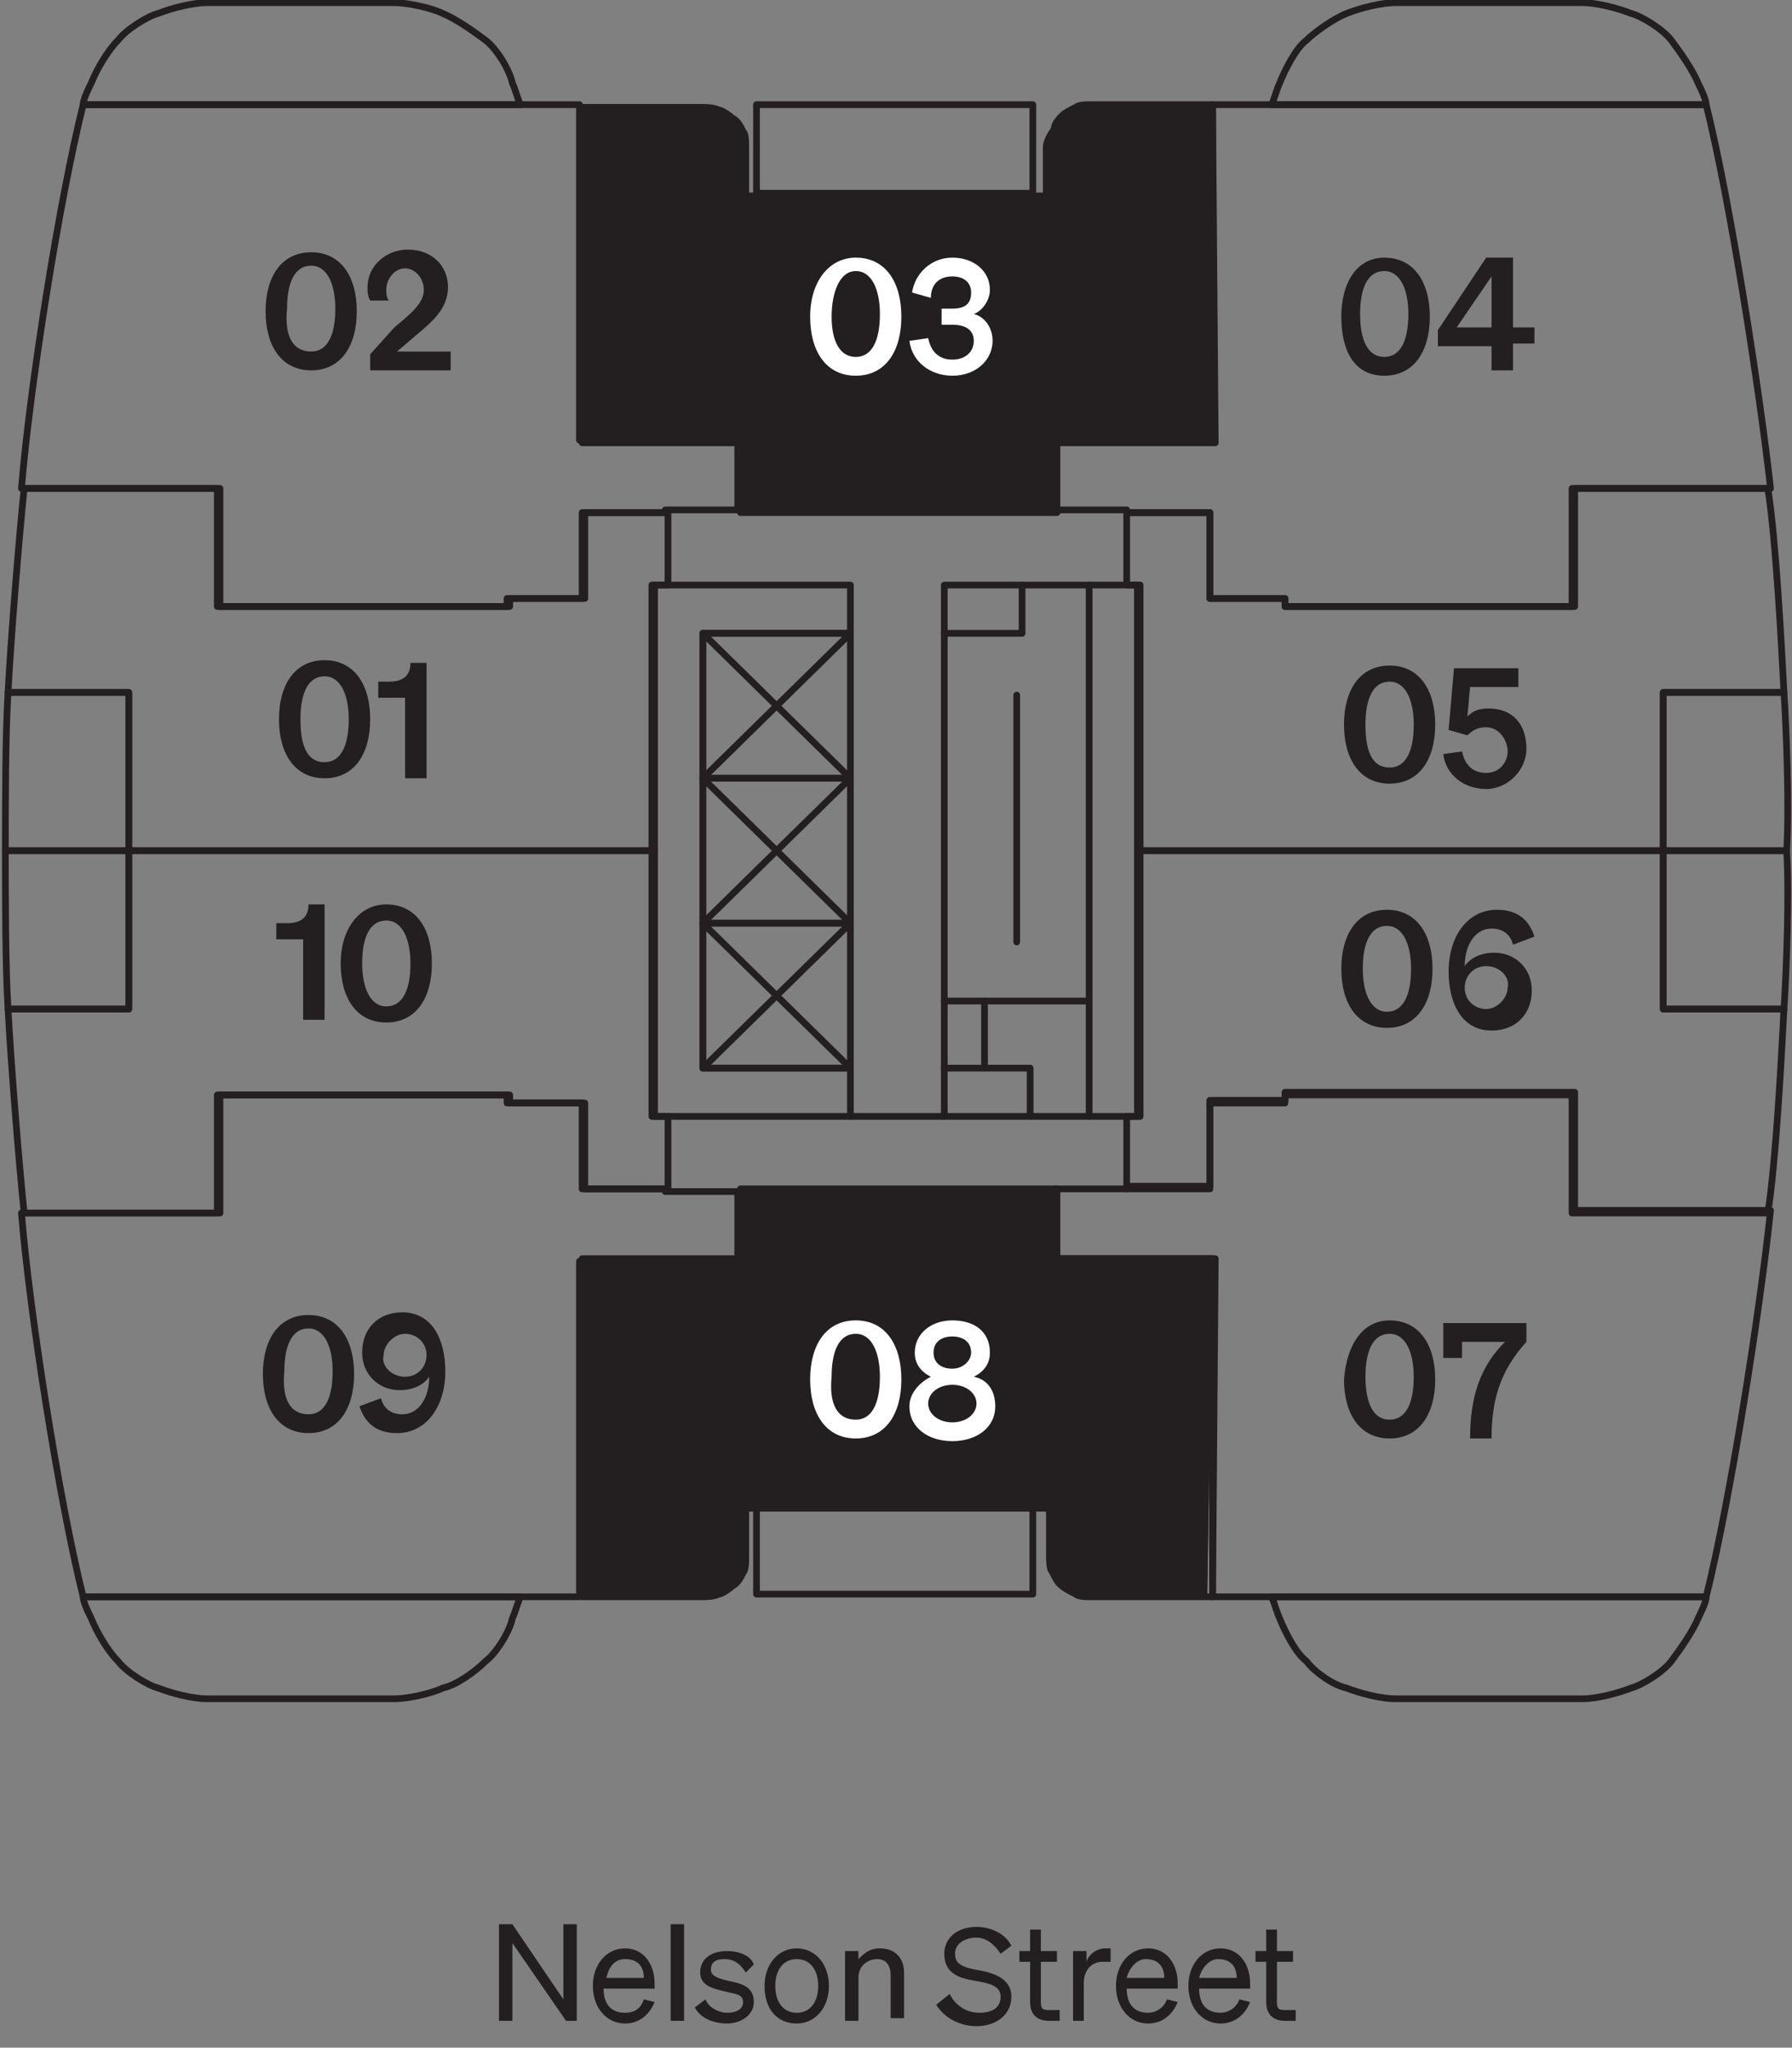 <?xml version="1.0" encoding="UTF-8"?> <!-- Generator: Adobe Illustrator 27.5.0, SVG Export Plug-In . SVG Version: 6.00 Build 0) --> <svg xmlns="http://www.w3.org/2000/svg" xmlns:xlink="http://www.w3.org/1999/xlink" version="1.1" id="Floor_Key" x="0px" y="0px" viewBox="0 0 66.8 76.3" style="enable-background:new 0 0 66.8 76.3;" xml:space="preserve"><rect x="0" y="0" width="66.8" height="76.3" fill="#808080" stroke="none"/> <style type="text/css"> .st0{fill-rule:evenodd;clip-rule:evenodd;fill:#231F20;} .st1{fill:#231F20;} .st2{fill:none;stroke:#231F20;stroke-width:0.25;stroke-linecap:round;stroke-linejoin:round;} .st3{enable-background:new ;} .st4{fill:#FFFFFF;} </style> <g id="HATCH"> <path class="st0" d="M45.2,47h-5.9v-2.6H27.5V47h-5.9v12.5h4.5c0.2,0,0.5,0,0.6-0.1c0.2-0.1,0.4-0.2,0.5-0.3s0.3-0.3,0.4-0.5 s0.1-0.4,0.1-0.6v-1.8H39V58c0,0.2,0,0.5,0.1,0.6c0.1,0.2,0.2,0.4,0.3,0.5s0.4,0.3,0.5,0.3c0.2,0.1,0.5,0.1,0.6,0.1H45L45.2,47 L45.2,47L45.2,47z"></path> </g> <g id="LWPOLYLINE"> <path class="st1" d="M45.2,46.9h-5.9v-2.6H27.5v2.6h-5.9v12.5h4.5c0.2,0,0.5,0,0.6-0.1c0.2-0.1,0.4-0.2,0.5-0.3s0.3-0.3,0.4-0.5 s0.1-0.4,0.1-0.6v-1.8H39v1.8c0,0.2,0,0.5,0.1,0.6c0.1,0.2,0.2,0.4,0.3,0.5s0.4,0.3,0.5,0.3c0.2,0.1,0.5,0.1,0.6,0.1H45L45.2,46.9 L45.2,46.9z"></path> </g> <g id="HATCH-2"> <path class="st0" d="M45.2,3.9h-4.5c-0.2,0-0.5,0-0.6,0.1c-0.2,0-0.4,0.2-0.5,0.3c-0.1,0.1-0.3,0.3-0.3,0.5C39.1,5.1,39,5.3,39,5.5 v1.8H27.8V5.5c0-0.2,0-0.5-0.1-0.6c-0.1-0.2-0.2-0.4-0.4-0.5c-0.1-0.1-0.4-0.3-0.5-0.3C26.6,4,26.3,4,26.2,4h-4.5v12.5h5.9v2.6 h11.8v-2.6h5.9L45.2,3.9L45.2,3.9L45.2,3.9z"></path> </g> <g id="LWPOLYLINE-2"> <path class="st1" d="M45.2,3.9h-4.5c-0.2,0-0.5,0-0.6,0.1c-0.2,0.1-0.4,0.2-0.5,0.3c-0.1,0.1-0.3,0.3-0.3,0.5 C39.1,5.1,39,5.3,39,5.5v1.8H27.8V5.5c0-0.2,0-0.5-0.1-0.6c-0.1-0.2-0.2-0.4-0.4-0.5c-0.1-0.1-0.4-0.3-0.5-0.3 C26.6,4,26.3,4,26.2,4h-4.5v12.5h5.9v2.6h11.8v-2.6h5.9L45.2,3.9L45.2,3.9z"></path> </g> <g id="LINE"> <line class="st2" x1="26.2" y1="23.6" x2="31.7" y2="29"></line> </g> <g id="LINE-2"> <line class="st2" x1="26.2" y1="29" x2="31.7" y2="23.6"></line> </g> <g id="LINE-3"> <line class="st2" x1="26.2" y1="29" x2="31.7" y2="34.4"></line> </g> <g id="LINE-4"> <line class="st2" x1="26.2" y1="34.4" x2="31.7" y2="29"></line> </g> <g id="LINE-5"> <line class="st2" x1="26.2" y1="34.4" x2="31.7" y2="39.8"></line> </g> <g id="LINE-6"> <line class="st2" x1="26.2" y1="39.8" x2="31.7" y2="34.4"></line> </g> <g id="LWPOLYLINE-3"> <rect x="28.2" y="3.9" class="st2" width="10.3" height="3.3"></rect> </g> <g id="LWPOLYLINE-4"> <path class="st2" d="M4.8,25.8H0.3c-0.1,1.5-0.1,4.4-0.1,5.9h4.6L4.8,25.8L4.8,25.8z"></path> </g> <g id="LWPOLYLINE-5"> <path class="st2" d="M18.1,1.5c0.4,0.3,0.9,1.1,1,1.6c0.1,0.2,0.2,0.6,0.3,0.8H3.1c0-0.2,0.2-0.6,0.3-0.8c0.2-0.5,0.6-1.2,1-1.6 c0.3-0.4,1.1-0.9,1.5-1c0.5-0.2,1.3-0.4,1.8-0.4h7c0.5,0,1.4,0.2,1.8,0.4C17,0.7,17.7,1.2,18.1,1.5L18.1,1.5z"></path> </g> <g id="LWPOLYLINE-6"> <path class="st2" d="M48.7,1.5c-0.4,0.3-0.8,1.1-1,1.6c-0.1,0.2-0.2,0.6-0.3,0.8h16.2c0-0.2-0.2-0.6-0.3-0.8 c-0.2-0.5-0.7-1.2-1-1.6s-1.1-0.9-1.5-1c-0.5-0.2-1.3-0.4-1.8-0.4h-7c-0.5,0-1.3,0.2-1.8,0.4C49.7,0.7,49,1.2,48.7,1.5z"></path> </g> <g id="LWPOLYLINE-7"> <path class="st2" d="M62,25.8h4.5c0.1,1.5,0.2,4.4,0.1,5.9H62V25.8L62,25.8z"></path> </g> <g id="LWPOLYLINE-8"> <rect x="28.2" y="56.1" class="st2" width="10.3" height="3.3"></rect> </g> <g id="LWPOLYLINE-9"> <path class="st2" d="M4.8,37.6H0.3c-0.1-1.5-0.1-4.4-0.1-5.9h4.6L4.8,37.6L4.8,37.6z"></path> </g> <g id="LWPOLYLINE-10"> <path class="st2" d="M18.1,61.9c0.4-0.3,0.9-1.1,1-1.6c0.1-0.2,0.2-0.6,0.3-0.8H3.1c0,0.2,0.2,0.6,0.3,0.8c0.2,0.5,0.6,1.2,1,1.6 c0.3,0.4,1.1,0.9,1.5,1c0.5,0.2,1.3,0.4,1.8,0.4h7c0.5,0,1.4-0.2,1.8-0.4C17,62.8,17.7,62.3,18.1,61.9L18.1,61.9z"></path> </g> <g id="LWPOLYLINE-11"> <path class="st2" d="M48.7,61.9c-0.4-0.3-0.8-1.1-1-1.6c-0.1-0.2-0.2-0.6-0.3-0.8h16.2c0,0.2-0.2,0.6-0.3,0.8 c-0.2,0.5-0.7,1.2-1,1.6c-0.3,0.4-1.1,0.9-1.5,1c-0.5,0.2-1.3,0.4-1.8,0.4h-7c-0.5,0-1.3-0.2-1.8-0.4C49.7,62.8,49,62.3,48.7,61.9z "></path> </g> <g id="LWPOLYLINE-12"> <path class="st2" d="M62,37.6h4.5c0.1-1.5,0.2-4.4,0.1-5.9H62V37.6L62,37.6z"></path> </g> <g id="LWPOLYLINE-13"> <path class="st2" d="M63.6,3.9H45.2v12.5h-5.9V19H42v0.1h3.1v3.2h2.8v0.3h10.8v-4.4H66C65.6,14.6,64.5,7.5,63.6,3.9L63.6,3.9z"></path> </g> <g id="LWPOLYLINE-14"> <polygon class="st2" points="24.3,21.8 24.3,41.6 31.7,41.6 31.7,39.8 26.2,39.8 26.2,23.6 31.7,23.6 31.7,21.8 "></polygon> </g> <g id="LWPOLYLINE-15"> <path class="st2" d="M4.8,25.8H0.3c0.1-1.9,0.4-5.7,0.6-7.6h7.3v4.4H19v-0.3h2.8v-3.2h3.1v2.7h-0.5v9.9H4.8V25.8L4.8,25.8z"></path> </g> <g id="LWPOLYLINE-16"> <rect x="26.2" y="23.6" class="st2" width="5.5" height="5.4"></rect> </g> <g id="LWPOLYLINE-17"> <rect x="26.2" y="29" class="st2" width="5.5" height="5.4"></rect> </g> <g id="LWPOLYLINE-18"> <rect x="26.2" y="34.4" class="st2" width="5.5" height="5.4"></rect> </g> <g id="LINE-7"> <line class="st2" x1="31.7" y1="41.6" x2="35.2" y2="41.6"></line> </g> <g id="LWPOLYLINE-19"> <path class="st2" d="M62,25.8h4.5c-0.1-1.9-0.3-5.7-0.6-7.6h-7.3v4.4H47.9v-0.3h-2.8v-3.2H42v2.7h0.5v9.9H62V25.8L62,25.8z"></path> </g> <g id="LINE-8"> <line class="st2" x1="37.9" y1="25.9" x2="37.9" y2="35.1"></line> </g> <g id="LINE-9"> <line class="st2" x1="38.1" y1="21.8" x2="40.6" y2="21.8"></line> </g> <g id="LINE-10"> <line class="st2" x1="38.4" y1="41.6" x2="40.6" y2="41.6"></line> </g> <g id="LWPOLYLINE-20"> <rect x="35.2" y="21.8" class="st2" width="2.9" height="1.8"></rect> </g> <g id="LWPOLYLINE-21"> <rect x="35.2" y="39.8" class="st2" width="3.2" height="1.8"></rect> </g> <g id="LINE-11"> <line class="st2" x1="35.2" y1="37.3" x2="40.6" y2="37.3"></line> </g> <g id="LWPOLYLINE-22"> <rect x="40.6" y="21.8" class="st2" width="1.8" height="19.8"></rect> </g> <g id="LINE-12"> <line class="st2" x1="35.2" y1="39.8" x2="35.2" y2="23.6"></line> </g> <g id="LINE-13"> <line class="st2" x1="36.7" y1="39.8" x2="36.7" y2="37.3"></line> </g> <g id="LWPOLYLINE-23"> <path class="st2" d="M45.2,3.9h-4.5c-0.2,0-0.5,0-0.6,0.1c-0.2,0.1-0.4,0.2-0.5,0.3c-0.1,0.1-0.3,0.3-0.3,0.5 C39.1,5.1,39,5.3,39,5.5v1.8H27.8V5.5c0-0.2,0-0.5-0.1-0.6c-0.1-0.2-0.2-0.4-0.4-0.5c-0.1-0.1-0.4-0.3-0.5-0.3 C26.6,4,26.3,4,26.2,4h-4.5v12.5h5.9v2.6h11.8v-2.6h5.9L45.2,3.9L45.2,3.9z"></path> </g> <g id="LWPOLYLINE-24"> <path class="st2" d="M21.6,3.9H3.1c-0.9,3.6-2,10.6-2.3,14.3h7.3v4.4h10.8v-0.3h2.8v-3.2h3.1V19h2.7v-2.6h-5.9L21.6,3.9L21.6,3.9z"></path> </g> <g id="LWPOLYLINE-25"> <path class="st2" d="M63.6,59.5H45.2V46.9h-5.9v-2.6H42v-0.1h3.1V41h2.8v-0.3h10.8v4.4H66C65.6,48.9,64.5,55.9,63.6,59.5L63.6,59.5 z"></path> </g> <g id="LWPOLYLINE-26"> <path class="st2" d="M4.8,37.6H0.3c0.1,1.9,0.4,5.7,0.6,7.6h7.3v-4.4H19v0.3h2.8v3.2h3.1v-2.7h-0.5v-9.9H4.8V37.6L4.8,37.6z"></path> </g> <g id="LWPOLYLINE-27"> <path class="st2" d="M62,37.6h4.5c-0.1,1.9-0.3,5.7-0.6,7.6h-7.3v-4.4H47.9v0.3h-2.8v3.2H42v-2.7h0.5v-9.9H62V37.6L62,37.6z"></path> </g> <g id="LWPOLYLINE-28"> <path class="st2" d="M45.2,59.5h-4.5c-0.2,0-0.5,0-0.6-0.1c-0.2-0.1-0.4-0.2-0.5-0.3s-0.3-0.3-0.3-0.5c-0.1-0.2-0.1-0.4-0.1-0.6 v-1.8H27.8V58c0,0.2,0,0.5-0.1,0.6c-0.1,0.2-0.2,0.4-0.4,0.5c-0.1,0.1-0.4,0.3-0.5,0.3c-0.2,0.1-0.5,0.1-0.6,0.1h-4.5V46.9h5.9 v-2.6h11.8v2.6h5.9L45.2,59.5L45.2,59.5z"></path> </g> <g id="LWPOLYLINE-29"> <path class="st2" d="M21.6,59.5H3.1c-0.9-3.6-2-10.6-2.3-14.3h7.3v-4.4h10.8v0.3h2.8v3.2h3.1v0.1h2.7V47h-5.9L21.6,59.5L21.6,59.5z "></path> </g> <g class="st3"> <path class="st1" d="M21.5,75.3h-0.4l-2-2.9v2.9h-0.5v-3.6h0.5l1.9,2.8v-2.8h0.5V75.3z"></path> <path class="st1" d="M22.1,74c0-0.8,0.5-1.4,1.2-1.4c0.7,0,1.1,0.6,1.1,1.3v0.2h-1.9c0,0.6,0.3,0.9,0.8,0.9c0.4,0,0.6-0.2,0.7-0.5 l0.4,0.1c-0.2,0.5-0.6,0.8-1.1,0.8C22.6,75.4,22.1,74.8,22.1,74z M22.6,73.7H24c0-0.4-0.2-0.7-0.7-0.7C22.9,73,22.7,73.3,22.6,73.7 z"></path> <path class="st1" d="M25.5,75.3H25v-3.6h0.5V75.3z"></path> <path class="st1" d="M26.3,74.5c0.1,0.3,0.5,0.5,0.8,0.5c0.3,0,0.6-0.1,0.6-0.4c0-0.3-0.3-0.3-0.7-0.4c-0.4-0.1-0.9-0.2-0.9-0.7 c0-0.5,0.4-0.8,1-0.8c0.5,0,0.9,0.2,1,0.5l-0.3,0.3C27.6,73.2,27.4,73,27,73c-0.3,0-0.5,0.1-0.5,0.4c0,0.2,0.2,0.3,0.6,0.4 c0.5,0.1,1,0.2,1,0.8c0,0.5-0.5,0.8-1,0.8c-0.5,0-1-0.2-1.2-0.6L26.3,74.5z"></path> <path class="st1" d="M29.7,75.4c-0.7,0-1.2-0.5-1.2-1.4c0-0.8,0.5-1.4,1.2-1.4c0.7,0,1.2,0.6,1.2,1.4 C30.9,74.8,30.4,75.4,29.7,75.4z M29.7,75c0.5,0,0.8-0.4,0.8-1c0-0.6-0.3-1-0.8-1c-0.5,0-0.8,0.4-0.8,1C28.9,74.6,29.2,75,29.7,75z "></path> <path class="st1" d="M31.5,72.7h0.5V73c0.2-0.2,0.4-0.4,0.8-0.4c0.6,0,0.9,0.4,0.9,0.9v1.7h-0.5v-1.6c0-0.4-0.2-0.6-0.5-0.6 c-0.3,0-0.7,0.2-0.7,0.7v1.6h-0.5V72.7z"></path> </g> <g class="st3"> <path class="st1" d="M35.4,74.3c0.2,0.4,0.6,0.7,1.1,0.7c0.5,0,0.8-0.2,0.8-0.6c0-0.4-0.4-0.5-1-0.6c-0.6-0.1-1.1-0.3-1.1-1 c0-0.6,0.5-1,1.2-1c0.6,0,1.1,0.3,1.3,0.7l-0.4,0.3c-0.2-0.3-0.5-0.6-0.9-0.6c-0.4,0-0.8,0.2-0.8,0.6c0,0.4,0.3,0.5,0.8,0.6 c0.6,0.1,1.3,0.3,1.3,1c0,0.7-0.6,1.1-1.3,1.1c-0.6,0-1.2-0.3-1.5-0.8L35.4,74.3z"></path> </g> <g class="st3"> <path class="st1" d="M38.4,73.1H38v-0.4h0.4v-0.8h0.4v0.8h0.6v0.4h-0.6v1.5c0,0.3,0.1,0.3,0.4,0.3c0.1,0,0.2,0,0.3,0v0.4 c-0.1,0-0.2,0-0.4,0c-0.4,0-0.7-0.2-0.7-0.7V73.1z"></path> </g> <g class="st3"> <path class="st1" d="M41.3,73.1c-0.1,0-0.1,0-0.2,0c-0.4,0-0.7,0.3-0.7,0.8v1.4H40v-2.6h0.5v0.4c0.1-0.3,0.4-0.5,0.7-0.5 c0.1,0,0.1,0,0.2,0V73.1z"></path> </g> <g class="st3"> <path class="st1" d="M41.6,74c0-0.8,0.5-1.4,1.2-1.4c0.7,0,1.1,0.6,1.1,1.3v0.2H42c0,0.6,0.3,0.9,0.8,0.9c0.3,0,0.6-0.2,0.7-0.5 l0.4,0.1c-0.2,0.5-0.6,0.8-1.1,0.8C42.1,75.4,41.6,74.8,41.6,74z M42,73.7h1.4c0-0.4-0.2-0.7-0.7-0.7C42.4,73,42.1,73.3,42,73.7z"></path> <path class="st1" d="M44.3,74c0-0.8,0.5-1.4,1.2-1.4c0.7,0,1.1,0.6,1.1,1.3v0.2h-1.9c0,0.6,0.3,0.9,0.8,0.9c0.3,0,0.6-0.2,0.7-0.5 l0.4,0.1c-0.2,0.5-0.6,0.8-1.1,0.8C44.8,75.4,44.3,74.8,44.3,74z M44.7,73.7h1.4c0-0.4-0.2-0.7-0.7-0.7 C45.1,73,44.8,73.3,44.7,73.7z"></path> <path class="st1" d="M47.2,73.1h-0.4v-0.4h0.4v-0.8h0.4v0.8h0.6v0.4h-0.6v1.5c0,0.3,0.1,0.3,0.4,0.3c0.1,0,0.2,0,0.3,0v0.4 c-0.1,0-0.2,0-0.4,0c-0.4,0-0.7-0.2-0.7-0.7V73.1z"></path> </g> <g class="st3"> <path class="st1" d="M12.1,24.6c1.1,0,1.7,0.9,1.7,2.2c0,1.3-0.6,2.2-1.7,2.2s-1.7-0.9-1.7-2.2C10.4,25.5,11,24.6,12.1,24.6z M12.1,28.4c0.6,0,0.9-0.6,0.9-1.6c0-0.9-0.3-1.6-0.9-1.6s-0.9,0.6-0.9,1.6C11.2,27.7,11.4,28.4,12.1,28.4z"></path> </g> <g class="st3"> <path class="st1" d="M15.9,24.7V29h-0.8v-3h-1v-0.6l0.4,0c0.5,0,0.8-0.2,0.8-0.7H15.9z"></path> </g> <g class="st3"> <path class="st1" d="M11.6,9.4c1.1,0,1.7,0.9,1.7,2.2c0,1.3-0.6,2.2-1.7,2.2s-1.7-0.9-1.7-2.2C9.9,10.3,10.5,9.4,11.6,9.4z M11.6,13.1c0.6,0,0.9-0.6,0.9-1.6c0-0.9-0.3-1.6-0.9-1.6s-0.9,0.6-0.9,1.6C10.6,12.5,10.9,13.1,11.6,13.1z"></path> </g> <g class="st3"> <path class="st1" d="M14.7,12.2c0.6-0.5,1.1-0.9,1.1-1.4c0-0.4-0.3-0.8-0.7-0.8c-0.4,0-0.7,0.4-0.7,0.8c0,0.1,0,0.3,0.1,0.4h-0.7 c-0.1-0.2-0.1-0.3-0.1-0.5c0-0.8,0.7-1.4,1.5-1.4c0.9,0,1.5,0.6,1.5,1.4c0,0.8-0.6,1.3-1.2,1.8l-0.7,0.6h2v0.7h-3v-0.6L14.7,12.2z"></path> </g> <g class="st3"> <path class="st4" d="M31.9,9.6c1.1,0,1.7,0.9,1.7,2.2c0,1.3-0.6,2.2-1.7,2.2s-1.7-0.9-1.7-2.2C30.2,10.5,30.9,9.6,31.9,9.6z M31.9,13.3c0.6,0,0.9-0.6,0.9-1.6c0-0.9-0.3-1.6-0.9-1.6S31,10.9,31,11.8C31,12.7,31.3,13.3,31.9,13.3z"></path> </g> <g class="st3"> <path class="st4" d="M33.9,12.7l0.7-0.1c0.1,0.5,0.4,0.8,0.9,0.8c0.5,0,0.8-0.3,0.8-0.7c0-0.4-0.3-0.6-0.8-0.6h-0.4v-0.6h0.4 c0.5,0,0.7-0.2,0.7-0.6c0-0.4-0.3-0.6-0.7-0.6c-0.5,0-0.8,0.3-0.8,0.8L34,10.9c0.1-0.7,0.7-1.3,1.5-1.3s1.4,0.5,1.4,1.2 c0,0.4-0.3,0.8-0.6,0.9c0.4,0.1,0.7,0.5,0.7,1c0,0.7-0.6,1.3-1.5,1.3C34.7,14,34,13.5,33.9,12.7z"></path> </g> <g class="st3"> <path class="st1" d="M51.6,9.6c1.1,0,1.7,0.9,1.7,2.2c0,1.3-0.6,2.2-1.7,2.2S50,13.1,50,11.8C50,10.5,50.6,9.6,51.6,9.6z M51.6,13.3c0.6,0,0.9-0.6,0.9-1.6c0-0.9-0.3-1.6-0.9-1.6s-0.9,0.6-0.9,1.6C50.7,12.7,51,13.3,51.6,13.3z"></path> <path class="st1" d="M55.6,13.9v-1h-2v-0.6l1.8-2.7h1v2.6h0.8v0.6h-0.8v1H55.6z M55.6,12.2v-1.9l-1.3,1.9H55.6z"></path> </g> <g class="st3"> <path class="st1" d="M51.8,49.2c1.1,0,1.7,0.9,1.7,2.2c0,1.3-0.6,2.2-1.7,2.2s-1.7-0.9-1.7-2.2C50.2,50.1,50.8,49.2,51.8,49.2z M51.8,52.9c0.6,0,0.9-0.6,0.9-1.6c0-0.9-0.3-1.6-0.9-1.6s-0.9,0.6-0.9,1.6C50.9,52.3,51.2,52.9,51.8,52.9z"></path> <path class="st1" d="M54.5,49.9v0.7h-0.7v-1.3h3.1v0.7c-1,1.1-1.3,2.2-1.3,3.6h-0.8c0-1.6,0.4-2.7,1.3-3.6H54.5z"></path> </g> <g class="st3"> <path class="st4" d="M31.9,49.2c1.1,0,1.7,0.9,1.7,2.2c0,1.3-0.6,2.2-1.7,2.2s-1.7-0.9-1.7-2.2C30.2,50.1,30.8,49.2,31.9,49.2z M31.9,52.9c0.6,0,0.9-0.6,0.9-1.6c0-0.9-0.3-1.6-0.9-1.6s-0.9,0.6-0.9,1.6C30.9,52.3,31.2,52.9,31.9,52.9z"></path> </g> <g class="st3"> <path class="st4" d="M36.9,50.4c0,0.4-0.2,0.7-0.6,0.9c0.5,0.1,0.8,0.5,0.8,1.1c0,0.8-0.7,1.3-1.6,1.3c-0.9,0-1.6-0.5-1.6-1.3 c0-0.5,0.4-0.9,0.8-1.1c-0.4-0.2-0.6-0.5-0.6-0.9c0-0.7,0.6-1.2,1.4-1.2C36.3,49.2,36.9,49.6,36.9,50.4z M34.6,52.3 c0,0.4,0.4,0.7,0.9,0.7c0.5,0,0.9-0.3,0.9-0.7c0-0.4-0.4-0.7-0.9-0.7C35,51.6,34.6,51.9,34.6,52.3z M36.2,50.4 c0-0.4-0.3-0.6-0.7-0.6c-0.4,0-0.7,0.2-0.7,0.6c0,0.4,0.3,0.6,0.7,0.6C35.9,51,36.2,50.7,36.2,50.4z"></path> </g> <g class="st3"> <path class="st1" d="M12.1,33.7v4.3h-0.8v-3h-1v-0.6l0.4,0c0.5,0,0.8-0.2,0.8-0.7H12.1z"></path> <path class="st1" d="M14.4,33.7c1.1,0,1.7,0.9,1.7,2.2c0,1.3-0.6,2.2-1.7,2.2s-1.7-0.9-1.7-2.2C12.7,34.6,13.4,33.7,14.4,33.7z M14.4,37.5c0.6,0,0.9-0.6,0.9-1.6c0-0.9-0.3-1.6-0.9-1.6s-0.9,0.6-0.9,1.6C13.5,36.8,13.8,37.5,14.4,37.5z"></path> </g> <g class="st3"> <path class="st1" d="M11.5,49c1.1,0,1.7,0.9,1.7,2.2c0,1.3-0.6,2.2-1.7,2.2s-1.7-0.9-1.7-2.2C9.8,49.9,10.4,49,11.5,49z M11.5,52.7 c0.6,0,0.9-0.6,0.9-1.6c0-0.9-0.3-1.6-0.9-1.6s-0.9,0.6-0.9,1.6C10.5,52.1,10.8,52.7,11.5,52.7z"></path> <path class="st1" d="M14.2,52.1c0.1,0.4,0.4,0.6,0.8,0.6c0.6,0,1-0.6,1-1.4c-0.2,0.3-0.6,0.5-1.1,0.5c-0.8,0-1.4-0.6-1.4-1.4 c0-0.9,0.6-1.5,1.5-1.5c1.1,0,1.6,1,1.6,2.2c0,1.3-0.7,2.3-1.8,2.3c-0.8,0-1.2-0.4-1.4-1L14.2,52.1z M15.1,51.3 c0.5,0,0.8-0.4,0.8-0.8c0-0.5-0.4-0.8-0.8-0.8s-0.8,0.4-0.8,0.8C14.2,50.9,14.6,51.3,15.1,51.3z"></path> </g> <g class="st3"> <path class="st1" d="M51.8,24.8c1.1,0,1.7,0.9,1.7,2.2c0,1.3-0.6,2.2-1.7,2.2s-1.7-0.9-1.7-2.2C50.1,25.7,50.7,24.8,51.8,24.8z M51.8,28.6c0.6,0,0.9-0.6,0.9-1.6c0-0.9-0.3-1.6-0.9-1.6s-0.9,0.6-0.9,1.6C50.9,27.9,51.1,28.6,51.8,28.6z"></path> </g> <g class="st3"> <path class="st1" d="M54,27.2l0.2-2.3h2.4v0.7h-1.8l-0.1,1.1c0.2-0.2,0.4-0.3,0.8-0.3c0.9,0,1.4,0.6,1.4,1.5c0,0.8-0.7,1.5-1.5,1.5 c-0.8,0-1.5-0.5-1.6-1.3l0.7-0.1c0.1,0.5,0.4,0.8,0.9,0.8c0.5,0,0.8-0.4,0.8-0.8s-0.3-0.9-0.8-0.9c-0.3,0-0.5,0.1-0.7,0.3L54,27.2z "></path> </g> <g class="st3"> <path class="st1" d="M51.7,33.9c1.1,0,1.7,0.9,1.7,2.2c0,1.3-0.6,2.2-1.7,2.2S50,37.4,50,36.1C50,34.8,50.6,33.9,51.7,33.9z M51.7,37.7c0.6,0,0.9-0.6,0.9-1.6c0-0.9-0.3-1.6-0.9-1.6s-0.9,0.6-0.9,1.6C50.8,37,51.1,37.7,51.7,37.7z"></path> <path class="st1" d="M56.4,35.2c-0.1-0.4-0.4-0.6-0.8-0.6c-0.6,0-1,0.6-1,1.4c0.2-0.3,0.6-0.5,1.1-0.5c0.8,0,1.4,0.6,1.4,1.4 c0,0.9-0.6,1.5-1.5,1.5c-1.1,0-1.6-1-1.6-2.2c0-1.3,0.7-2.3,1.8-2.3c0.8,0,1.2,0.4,1.4,1L56.4,35.2z M55.4,36 c-0.5,0-0.8,0.4-0.8,0.8c0,0.5,0.4,0.8,0.8,0.8s0.8-0.4,0.8-0.8C56.3,36.4,55.9,36,55.4,36z"></path> </g> </svg> 